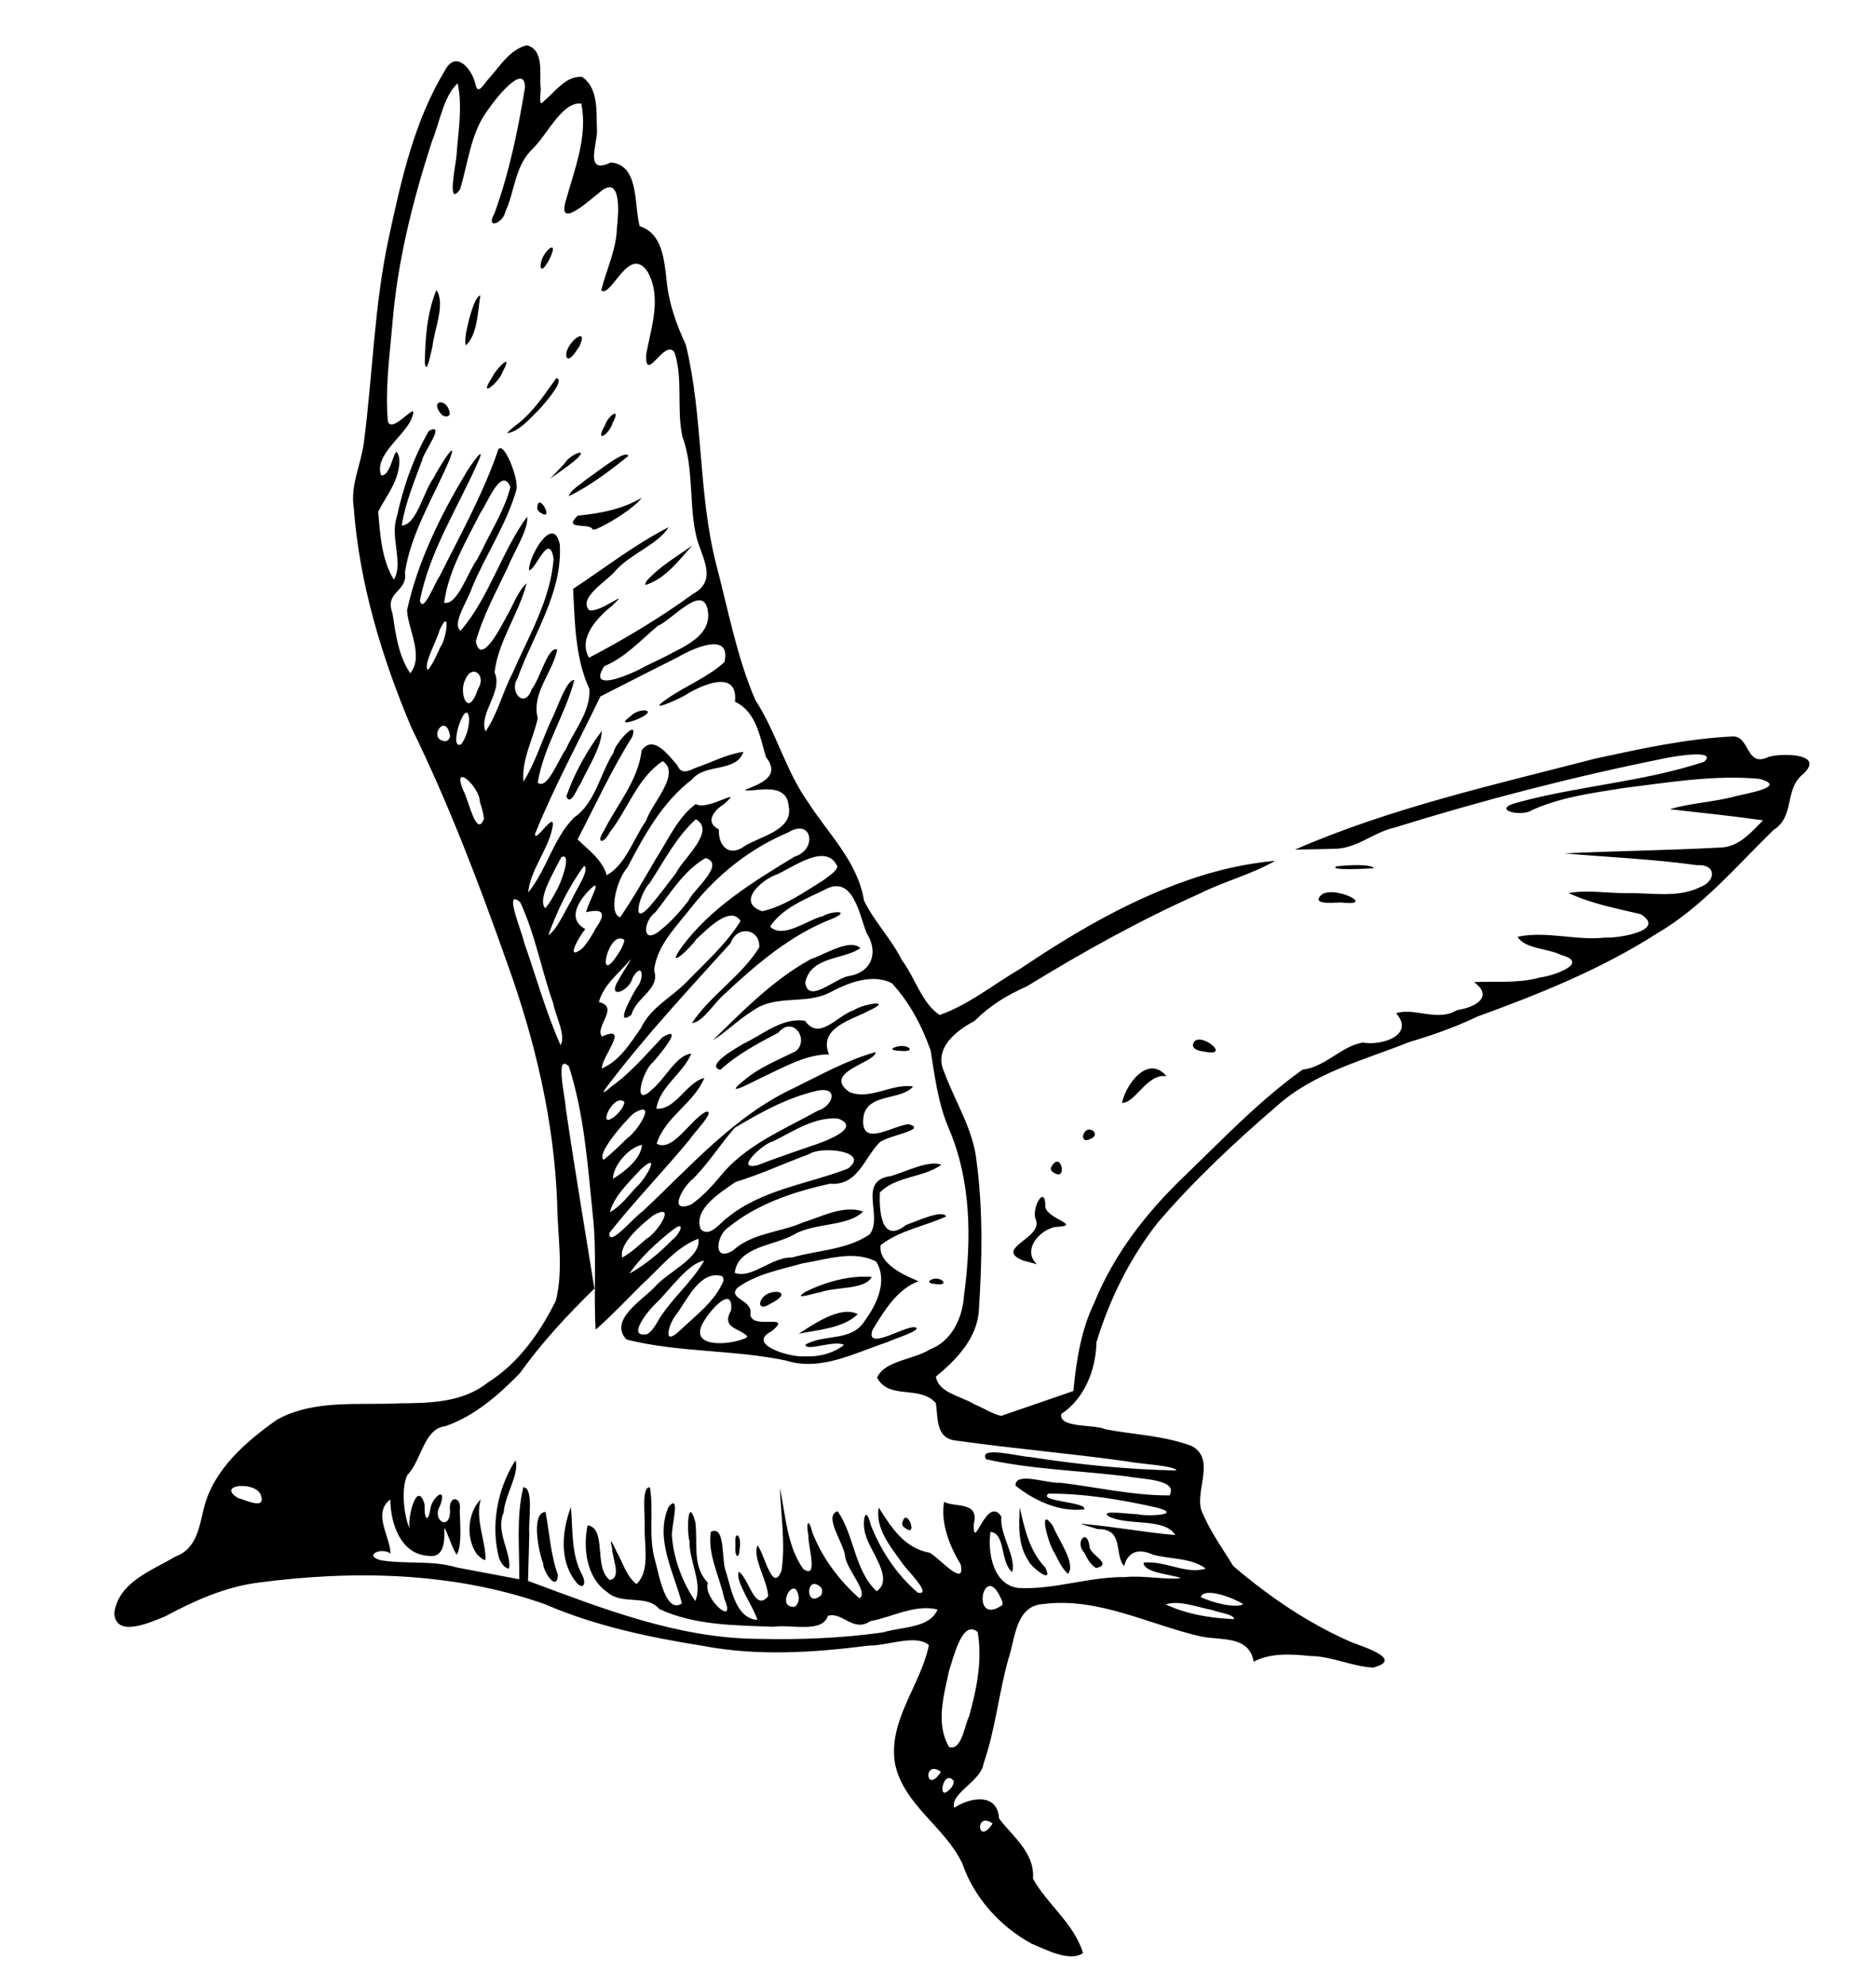 <?xml version="1.0" encoding="UTF-8" standalone="no"?>
<!-- Created with Inkscape (http://www.inkscape.org/) -->
<svg
   xmlns:svg="http://www.w3.org/2000/svg"
   xmlns="http://www.w3.org/2000/svg"
   version="1.0"
   width="384.657"
   height="407.067"
   id="svg2">
  <defs
     id="defs4" />
  <g
     transform="translate(-20.584,-15.658)"
     id="layer1">
    <path
       d="M 232.055,414.082 C 225.582,410.52 220.303,404.674 217.895,397.649 C 214.334,390.148 205.913,385.702 204.109,377.281 C 202.601,368.402 209.349,361.182 211.045,352.912 C 208.452,350.575 202.551,353.051 198.692,353.004 C 187.477,354.431 176.045,355.198 164.86,353.081 C 153.744,351.308 142.613,348.985 132.246,344.484 C 113.466,337.892 93.057,337.507 73.496,340.093 C 66.694,340.978 60.407,343.805 54.426,347.019 C 51.524,348.183 44.272,351.536 44.02,346.331 C 44.875,339.937 51.784,337.612 56.589,334.724 C 60.877,333.175 61.438,328.694 62.382,324.842 C 64.347,316.906 70.985,311.196 77.393,306.677 C 85.05,302.463 94.144,303.766 102.536,303.335 C 108.745,303.289 115.458,303.173 120.565,299.103 C 126.861,295.161 131.317,288.85 134.551,282.298 C 136.186,275.773 134.893,268.952 134.828,262.31 C 134.215,245.498 130.302,229 124.619,213.218 C 118.805,196.762 112.591,180.414 104.899,164.732 C 98.879,150.431 94.283,135.31 93.121,119.778 C 92.402,115.181 94.534,111.03 95.163,106.611 C 97.023,92.45 97.302,78.086 100.366,64.087 C 102.877,52.448 105.536,40.463 111.773,30.172 C 114.027,25.805 117.283,29.729 118.022,32.719 C 118.514,35.469 119.731,32.896 120.742,31.844 C 123.084,29.275 125.041,25.814 128.614,24.94 C 132.085,25.822 131.23,30.486 131.399,33.317 C 131.688,34.244 130.692,38.139 132.162,36.336 C 134.494,34.403 136.602,31.171 139.936,31.425 C 143.448,33.782 142.813,38.968 142.995,42.721 C 142.913,45.55 140.505,51.509 145.82,48.965 C 151.745,49.438 150.551,57.815 151.752,62.047 C 156.374,63.472 156.754,68.816 157.273,73.182 C 157.699,77.778 159.251,82.148 161.191,86.281 C 164.797,100.99 163.679,116.426 167.376,131.134 C 169.858,140.52 171.612,150.191 175.451,159.148 C 179.761,165.74 181.653,173.609 186.243,180.064 C 190.407,186.585 196.468,192.309 197.738,200.268 C 199.816,204.562 203.355,208.12 205.502,212.474 C 208.199,216.024 209.627,221.388 213.264,223.726 C 219.208,221.62 224.227,217.504 229.638,214.338 C 240.461,207.071 251.778,200.366 264.15,196.083 C 269.926,194.052 275.974,192.664 282.066,192.115 C 277.144,194.945 271.47,196.356 266.379,198.933 C 254.197,204.366 242.53,210.86 231.172,217.834 C 226.92,219.742 223.625,221.743 220.381,224.967 C 216.59,226.964 211.959,230.558 214.181,235.422 C 216.442,241.591 220.22,247.269 220.851,253.973 C 222.161,263.959 221.949,274.106 221.3,284.133 C 221.012,289.941 216.695,294.39 212.485,297.852 C 212.997,301.218 217.708,301.861 220.33,303.512 C 222.182,304.237 224.004,305.513 225.873,305.907 C 230.803,304.209 235.733,302.512 240.664,300.814 C 241.276,294.605 242.22,288.365 244.966,282.687 C 248.996,272.761 255.66,264.212 263.347,256.848 C 271.195,249.288 278.761,241.297 287.65,234.936 C 292.377,234.4 295.561,230.112 300.004,229.379 C 303.887,230.077 310.765,227.884 306.853,223.374 C 310.594,222.122 315.31,225.205 319.357,222.722 C 323.445,222.11 326.765,219.834 322.809,216.981 C 327.303,216.785 331.903,217.281 336.326,216.039 C 338.906,215.774 346.823,213.071 340.673,211.423 C 337.914,210.031 333.28,210.209 331.741,207.695 C 337.647,206.436 343.728,208.535 349.718,207.857 C 352.409,208.018 362.387,206.44 357,203.057 C 352.02,201.883 346.87,200.911 342.21,198.729 C 345.983,198.044 350.181,198.774 354.119,198.751 C 359.097,198.631 364.528,199.819 369.167,197.52 C 372.506,196.297 372.538,192.731 368.523,193.017 C 359.504,191.759 350.389,191.382 341.32,190.602 C 351.993,190.088 362.688,189.974 373.351,189.401 C 377.151,189.281 379.63,186.297 382.085,183.82 C 375.733,182.919 369.343,182.266 362.975,181.547 C 367.073,180.293 372.039,180.08 376.406,178.895 C 378.485,178.335 387.386,176.947 381.336,175.317 C 371.922,174.462 362.467,176.096 353.138,177.248 C 346.874,178.263 340.456,179.101 334.64,181.765 C 332.51,183.193 326.239,181.646 331.495,180.235 C 344.176,176.732 357.498,175.97 370.007,171.819 C 372.917,169.175 363.559,170.722 361.665,171.162 C 343.077,174.909 324.68,179.664 306.575,185.297 C 302.086,186.279 298.612,189.819 293.841,189.653 C 291.268,189.767 288.69,189.762 286.114,189.822 C 305.852,181.234 326.953,176.55 347.706,171.158 C 356.97,169.169 366.302,167.09 375.79,166.629 C 379.436,166.435 378.514,173.065 383.114,170.853 C 385.735,169.977 395.12,170.046 390.193,174.423 C 386.388,177.559 388.687,183 384.179,185.843 C 376.581,193.253 369.633,201.565 360.365,206.995 C 348.915,214.324 336.255,219.42 323.527,224.041 C 319.028,226.2 314.349,227.849 309.575,229.262 C 300.201,233.015 289.992,235.52 282.302,242.46 C 273.691,249.868 265.342,257.674 257.956,266.316 C 252.257,273.549 248.097,281.997 245.406,290.779 C 245.289,296.411 243.015,302.308 238.189,305.527 C 237.638,308.476 244.941,307.574 247.236,308.655 C 253.139,309.778 259.298,309.948 264.957,312.09 C 269.84,314.799 265.703,320.884 266.866,325.121 C 268.46,329.234 271.2,332.977 273.439,336.671 C 280.723,342.917 288.805,348.422 297.617,352.27 C 299.991,353.222 308.616,355.815 302.133,357.506 C 297.782,357.281 293.676,355.167 289.231,355.132 C 285.34,354.723 281.078,354.476 277.639,356.294 C 276.687,350.93 271.093,351.952 266.977,351.16 C 256.269,348.749 245.859,343.05 234.6,344.465 C 228.776,344.742 228.774,351.55 227.348,355.734 C 225.354,362.794 224.682,370.196 222.27,377.127 C 221.804,380.807 215.249,383.356 216.264,386.239 C 219.432,384.129 225.078,383.051 225.433,388.43 C 228.075,392.031 232.823,395.401 232.386,400.801 C 235.393,406.121 240.834,410.019 242.65,416.021 C 239.936,417.981 234.842,415.223 232.055,414.082 z M 224.108,389.472 C 220.388,386.799 220.976,394.32 224.108,389.472 z M 216.162,380.785 C 213.957,377.849 212.384,386.12 215.773,381.961 L 216.057,381.364 L 216.162,380.785 L 216.162,380.785 z M 213.513,378.877 C 209.792,376.203 210.381,383.724 213.513,378.877 z M 219.272,367.545 C 220.846,361.967 222.047,355.997 221.049,350.215 C 217.865,347.454 216.033,355.69 215.177,358.165 C 214.112,363.184 212.368,369.051 215.192,373.792 C 217.789,374.638 218.349,369.256 219.272,367.545 z M 201.668,350.286 C 205.267,349.138 211.288,349.482 212.812,345.597 C 208.243,344.464 203.526,347.146 199.028,348.001 C 195.456,350.37 193.391,346.004 190.332,346.896 C 189.22,350.545 182.605,348.582 179.136,349.138 C 171.284,348.827 163.032,348.885 155.769,345.503 C 153.242,342.426 148.189,344.766 145.119,342.062 C 140.826,339.139 140.09,333.057 141.064,328.357 C 145.085,328.899 142.228,337.057 145.624,339.557 C 148.122,339.06 146.095,335.078 146.097,333.103 C 145.372,330.116 146.345,332.366 147.072,333.857 C 148.324,336.055 149.073,338.872 151.083,340.377 C 153.854,337.866 152.744,332.818 152.751,328.837 C 152.953,326.716 151.973,320.403 153.843,320.549 C 154.675,325.518 153.46,330.659 154.916,335.589 C 155.675,338.341 157.05,346.593 160.399,344.357 C 158.782,337.975 154.788,331.156 157.669,324.542 C 160.333,321.52 158.049,329.097 158.376,330.712 C 158.708,335.257 160.606,340.224 163.134,343.858 C 164.759,340.27 161.836,335.688 161.981,331.637 C 161.338,329.663 161.601,322.066 163.156,327.663 C 163.714,332.057 162.432,336.667 165.724,340.122 C 164.596,343.249 171.751,349.55 169.079,343.336 C 168.15,338.836 165.61,334.294 166.336,329.673 C 169.452,328.177 168.428,335.729 169.447,337.894 C 170.531,341.437 171.45,347.421 175.882,347.735 C 175.102,345.011 171.255,339.821 172.056,337.84 C 174.175,339.201 175.329,346.282 178.09,342.86 C 177.912,339.54 174.839,335.064 175.894,332.472 C 177.286,333.934 178.958,342.534 180.832,337.616 C 181.657,331.994 180.701,326.318 180.49,320.68 C 181.683,326.273 181.892,332.384 185.221,337.223 C 188.557,339.748 186.171,332.355 186.349,330.467 C 185.782,327.753 186.369,326.645 187.156,329.816 C 189.161,334.995 192.658,339.664 196.813,343.316 C 198.77,342.004 194.052,337.35 193.855,334.543 C 193.51,331.903 189.357,326.321 192.344,325.461 C 195.822,330.496 195.733,337.534 200.327,341.862 C 204.028,339.367 198.909,333.645 198.063,330.253 C 197.277,328.088 197.931,323.523 199.136,328.283 C 201.192,333.548 204.465,338.492 208.782,342.158 C 211.877,342.746 206.624,337.586 205.758,336.342 C 203.361,332.96 199.984,329.059 200.757,324.699 C 203.267,328.628 205.923,333.008 211.186,333.964 C 212.941,334.792 218.633,341.432 217.565,336.362 C 215.282,332.596 213.442,327.982 214.15,323.542 C 216.532,324.752 221.463,323.347 220.234,328.14 C 220.118,334.183 222.864,321.963 225.898,326.545 C 225.562,330.402 228.95,334.594 228.144,337.936 C 225.608,335.956 226.833,329.982 223.67,329.691 C 223.07,333.914 224.189,340.577 229.41,341.189 C 236.783,341.583 243.909,338.847 251.293,338.958 C 254.884,338.544 260.251,339.624 262.721,339.146 C 260.468,338.331 255.178,338.096 255.047,336.001 C 259.307,335.461 263.793,338.506 267.814,337.212 C 264.819,334.949 260.552,335.338 257,334.355 C 253.986,332.98 251.824,333.791 251.078,336.701 C 248.934,334.327 251.219,329.011 245.614,329.119 C 244.837,328.796 240.655,327.758 243.03,328.096 C 249.234,328.636 255.38,329.817 261.569,330.334 C 259.345,326.72 251.998,328.517 247.948,326.535 C 245.726,325.043 252.486,326.11 253.797,326.062 C 255.869,326.587 263.586,326.173 257.546,324.661 C 250.351,323.04 242.98,321.827 235.589,321.845 C 233.189,323.465 243.526,323.502 242.916,325.07 C 237.82,325.675 232.693,323.321 228.804,320.198 C 228.692,317.208 235.631,319.897 237.989,319.61 C 245.437,320.505 252.859,322.246 260.378,322.212 C 262.32,318.852 254.314,318.882 251.844,318.337 C 242.165,317.122 232.331,316.911 222.782,314.804 C 221.017,311.966 229.514,314.239 231.822,314.342 C 241.741,315.891 251.775,316.901 261.813,317.102 C 261.351,316.068 254.371,315.799 251.478,315.208 C 239.966,313.593 228.357,312.632 216.859,310.999 C 212.234,310.67 213.002,306.155 212.451,303.253 C 209.034,299.523 202.863,302.707 200.417,298.061 C 201.973,294.544 207.917,294.401 211.181,292.319 C 215.793,290.597 217.969,285.747 218.262,281.11 C 219.808,269.645 219.725,257.613 215.059,246.823 C 212.917,241.77 212.255,236.337 211.406,231.006 C 209.638,225.998 207.058,221.095 203.434,217.196 C 199.393,215.161 194.414,217.147 190.695,219.136 C 185.71,221.682 179.557,219.43 174.912,222.881 C 172.044,224.603 169.364,227.336 166.741,228.922 C 172.922,222.835 179.167,216.491 186.826,212.278 C 189.741,211.3 194.905,207.957 196.99,210.038 C 193.549,212.418 186.836,211.661 185.7,217.036 C 186.227,221.75 192.082,215.897 194.865,215.711 C 199.613,214.745 200.666,210.631 198.228,206.838 C 196.785,203.101 195.443,194.828 189.685,198.047 C 185.694,200.014 181.003,201.771 178.483,205.61 C 181.127,208.238 186.056,204.234 189.311,203.461 C 191.078,202.378 195.291,202.238 191.304,203.961 C 182.769,207.242 175.626,213.343 169.035,219.531 C 167.04,221.233 164.601,225.299 162.456,225.38 C 166.326,219.592 172.593,215.785 176.256,209.872 C 176.486,206.019 171.722,205.245 170.411,208.971 C 161.886,218.395 153.182,227.721 145.474,237.833 C 143.976,239.763 143.902,240.188 145.889,238.434 C 149.903,235.609 153.04,231.813 156.4,228.304 C 161.211,225.458 155.612,232.155 154.491,233.385 C 152.453,234.887 149.915,243.289 154.429,238.869 C 157.02,236.685 159.321,231.902 162.319,231.651 C 160.604,235.79 155.848,238.366 155.161,242.94 C 159.104,243.258 161.342,237.514 164.998,236.63 C 162.889,241.829 156.917,244.636 155.23,250.112 C 158.507,251.919 162.069,245.276 165.24,243.598 C 167.623,243.066 162.757,247.991 162.08,249.143 C 156.718,255.675 150.789,261.747 145.557,268.373 C 145.219,271.674 150.689,265.028 152.263,264.051 C 162.032,254.941 171.009,244.475 183.347,238.708 C 188.813,236.02 194.222,232.988 200.104,231.334 C 200.279,233.465 188.934,235.442 194.774,239.541 C 199.097,241.24 203.426,237.678 207.82,238.392 C 205.281,241.292 198.745,239.733 197.669,244.312 C 196.639,251.275 203.428,246.455 206.873,246.111 C 211.203,247.239 202.029,248.52 200.826,249.964 C 197.734,253.16 196.405,258.793 190.746,258.313 C 183.395,259.943 175.869,262.416 169.968,267.241 C 167.492,268.729 166.612,274.589 170.843,272.02 C 174.911,268.348 180.41,268.365 185.189,266.269 C 189.089,265.069 193.527,262.617 197.549,264.009 C 194.493,267.177 187.559,266.23 183.277,268.796 C 179.372,271.004 171.84,271.206 171.238,276.586 C 174.641,277.911 178.866,273.28 182.998,273.438 C 188.277,271.91 194.272,271.889 198.901,268.691 C 201.754,264.991 196.231,257.651 203.272,256.748 C 206.421,255.823 211.025,253.418 213.616,254.43 C 209.806,257.147 204.23,256.727 200.979,260.137 C 200.835,263.743 201.246,270.803 206.338,266.792 C 208.503,266.009 213.914,263.512 214.574,265.033 C 210.144,267.048 205.052,267.869 201.141,270.908 C 200.54,275.203 207.652,277.723 208.916,278.299 C 204.491,279.967 201.875,284.39 199.515,288.232 C 197.855,292.773 205.94,287.505 208.142,287.726 C 210.163,288.236 203.621,290.189 202.495,290.807 C 195.865,292.972 188.889,296.831 181.765,294.569 C 170.97,292.292 159.742,292.962 149.04,290.252 C 145.318,286.296 152.312,282.183 154.852,279.464 C 157.496,276.385 164.522,273.415 163.765,269.595 C 159.083,271.386 155.861,275.662 152.227,278.961 C 149.083,282.078 146.046,285.32 142.712,288.232 C 142.242,280.329 143.019,272.364 142.101,264.463 C 141.079,254.339 140.352,244.009 137.232,234.271 C 134.271,231.357 136.533,240.761 136.59,242.819 C 138.389,255.176 140.488,267.487 142.463,279.816 C 136.953,285.196 131.691,290.842 127.21,297.117 C 122.864,301.596 117.907,305.954 111.921,308.009 C 107.394,308.57 107.088,314.996 104.093,318.053 C 102.621,321.176 103.645,327.288 104.577,328.921 C 104.1,326.76 106.097,318.822 107.648,324.043 C 107.507,326.708 108.276,328.354 108.853,324.845 C 109.285,322.411 112.343,320.196 110.82,324.322 C 109.012,327.323 112.899,329.679 112.857,325.316 C 112.455,322.181 115.31,322.227 114.849,325.3 C 114.913,328.079 115.339,332.607 114.23,334.351 C 113.193,332.954 112.315,329.613 111.693,328.889 C 111.723,331.291 111.871,335.181 108.296,334.587 C 102.66,334.206 100.618,327.8 100.625,323.034 C 96.874,325.851 100.631,330.679 100.647,334.131 C 98.807,332.749 95.011,334.51 98.641,335.499 C 103.818,336.356 109.171,335.45 114.272,336.991 C 118.526,337.801 122.783,338.595 127.039,339.397 C 127.148,333.111 126.374,326.695 127.89,320.532 C 130.108,320.669 128.871,327.333 129.112,330.063 C 129.026,333.286 128.94,336.51 128.854,339.733 C 144.083,345.386 159.589,351.532 176.08,351.617 C 184.619,351.823 193.205,351.479 201.668,350.286 z M 138.401,339.585 C 135.22,335.283 135.881,329.295 137.635,324.606 C 138.08,329.26 137.63,334.255 139.963,338.519 C 140.981,340.576 139.965,341.851 138.401,339.585 z M 131.976,336.242 C 130.898,333.376 129.485,325.748 132.442,325.602 C 133.251,329.907 133.474,334.353 134.985,338.506 C 134.776,342.25 131.871,337.57 131.976,336.242 z M 231.468,335.616 C 229.26,332.374 229.493,328.378 229.677,324.653 C 230.639,329.035 231.682,333.613 234.887,336.973 C 236.847,340.899 231.649,336.554 231.468,335.616 z M 236.841,334.055 C 235.658,332.635 233.223,323.857 236.463,328.461 C 237.563,331.265 241.302,336.236 239.555,338.297 C 238.306,337.15 237.597,335.544 236.841,334.055 z M 122.932,335.141 C 121.133,328.415 122.54,320.871 126.262,315.025 C 127.195,317.613 124.074,322.231 123.863,325.689 C 122.104,329.642 125.502,333.966 124.965,337.236 C 123.921,337.083 123.316,336.01 122.932,335.141 z M 242.891,333.924 C 240.897,331.849 243.453,328.78 243.975,332.6 C 243.847,334.318 248.999,336.328 245.322,337.097 C 244.16,336.379 243.466,335.119 242.891,333.924 z M 118.397,334.3 C 116.078,331.077 116.379,325.867 119.161,323.002 C 117.958,327.023 120.201,331.6 120.147,335.451 C 119.401,335.436 118.925,334.696 118.397,334.3 z M 171.39,332.6 C 171.03,328.901 172.77,330.38 172.234,333.192 C 172.092,335.792 171.117,334.416 171.39,332.6 z M 205.566,327.965 C 206.426,323.897 209.301,331.846 205.677,328.479 L 205.566,327.965 L 205.566,327.965 z M 211.223,278.161 C 213.253,276.791 215.987,279.526 212.039,278.834 C 211.862,278.843 210.729,278.651 211.223,278.161 z M 173.118,237.142 C 176.266,234.453 180.151,232.95 183.788,231.123 C 186.619,228.663 183.11,223.766 180.148,227.373 C 175.977,229.549 171.758,231.787 168.276,234.985 C 165.122,234.08 171.481,230.546 173.029,229.612 C 176.999,227.742 181.037,224.154 185.653,224.926 C 188.623,229.158 192.263,223.783 195.656,222.737 C 197.586,221.422 203.839,220.474 198.868,222.786 C 195.199,224.79 188.328,226.276 190.562,231.82 C 186.134,231.752 181.706,234.216 177.641,236.132 C 176.328,236.689 167.89,241.328 173.118,237.142 z M 203.911,230.405 C 206.664,229.267 209.002,231.547 204.935,231.059 C 204.6,231.068 202.754,230.904 203.911,230.405 z M 269.193,345.713 C 266.137,345.16 262.479,343.625 259.606,344.548 C 263.92,346.595 268.87,347.382 273.629,347.573 C 273.631,346.559 270.272,346.206 269.193,345.713 z M 184.376,343.195 C 183.676,337.9 179.365,345.45 183.565,345.025 C 184.153,344.624 184.369,343.87 184.376,343.195 z M 225.337,342.354 C 221.98,336.549 219.747,349.085 226.117,344.689 C 226.299,343.846 225.628,343.083 225.337,342.354 z M 275.499,344.479 C 273.422,343.215 267.633,340.952 266.777,343.025 C 268.906,344.174 274.208,345.46 275.499,344.479 z M 188.941,341.096 C 185.806,338.075 185.563,345.538 188.888,342.725 C 189.227,342.257 189.253,341.586 188.941,341.096 z M 74.124,322.336 C 73.422,319.205 64.693,319.869 69.375,322.745 C 70.463,322.931 75.068,325.343 74.124,322.336 z M 193.647,291.353 C 191.648,290.295 185.74,292.808 185.744,291.298 C 189.647,289.043 195.284,290.785 197.94,286.34 C 200.381,283.049 202.668,278.137 200.225,274.272 C 195.596,271.85 189.958,273.88 185.087,274.655 C 180.57,275.951 175.66,276.81 171.809,279.636 C 169.6,281.943 175.083,282.05 174.432,285.142 C 174.819,288.384 183.295,284.743 178.865,288.515 C 173.334,291.279 182.798,293.983 185.534,293.7 C 188.354,293.855 191.438,293.126 193.647,291.353 z M 184.376,289.054 C 187.634,286.948 193.011,283.272 196.454,285.051 C 193.485,287.98 188.065,288.299 184.376,289.054 L 184.376,289.054 z M 176.429,282.904 C 176.826,279.489 184.074,279.919 179.018,282.664 C 178.413,282.972 176.609,284.264 176.429,282.904 z M 185.815,280.432 C 189.959,278.425 194.728,277.067 199.344,277.418 C 197.883,280.135 191.926,279.382 188.7,280.59 C 188.127,280.553 182.565,282.458 185.815,280.432 z M 168.629,277.253 C 164.187,275.994 161.577,281.94 159.342,284.996 C 157.805,286.746 156.146,292.007 159.95,288.442 C 163.207,285.354 167.159,282.464 168.928,278.233 L 168.891,277.683 L 168.629,277.253 L 168.629,277.253 z M 173.78,289.556 C 172.156,287.857 168.401,287.99 170.492,284.256 C 171.037,278.235 164.895,285.565 164.263,287.871 C 162.915,292.253 171.333,291.156 173.681,289.845 L 173.78,289.556 L 173.78,289.556 z M 155.301,286.79 C 157.933,282.108 162.346,278.721 164.979,274.072 C 161.624,274.657 158.054,279.98 155.117,282.791 C 153.659,284.086 148.786,290.073 153.342,289.126 C 154.188,288.537 154.815,287.687 155.301,286.79 z M 158.424,269.833 C 160.035,268.644 161.339,265.524 158.402,267.88 C 155.155,270.426 151.907,273.446 149.619,276.756 C 152.885,274.955 155.812,272.488 158.424,269.833 z M 153.201,269.557 C 155.248,268.507 159.59,261.931 154.515,264.814 C 151.975,266.776 147.452,270.662 148.158,273.453 C 150.041,272.455 151.577,270.915 153.201,269.557 z M 169.734,265.272 C 176.773,259.498 186.167,258.412 194.423,255.229 C 199.225,251.657 188.976,250.494 186.452,252.269 C 181.415,254.104 176.537,256.404 171.403,257.96 C 168.397,260.069 162.684,263.481 164.246,267.595 C 166.031,269.564 168.318,266.216 169.734,265.272 z M 151.088,258.982 C 152.788,257.612 156.409,251.359 151.981,255.353 C 149.6,257.962 146.462,260.886 145.631,264.149 C 147.85,262.973 149.391,260.78 151.088,258.982 z M 168.086,257.015 C 173.258,250.445 181.181,247.305 188.256,243.35 C 191.3,242.466 192.73,238.388 188.233,239.228 C 182.164,240.596 176.559,243.679 171.245,246.849 C 168.306,250.153 165.871,254.149 162.638,257.354 C 160.675,258.819 157.39,264.511 162.275,262.59 C 164.501,261.071 166.346,259.053 168.086,257.015 z M 152.221,250.338 C 149.442,250.886 146.238,254.712 146.276,257.299 C 148.654,255.883 152.016,253.215 152.221,250.338 z M 186.675,250.665 C 188.846,249.989 197.707,246.947 192.434,244.97 C 187.599,244.531 183.223,247.609 179.033,249.651 C 177.041,250.049 170.975,255.725 175.917,254.518 C 179.47,253.144 183.077,251.912 186.675,250.665 z M 149.19,248.985 C 151.16,247.759 155.64,240.8 150.472,243.911 C 148.402,245.822 142.783,252.314 144.354,253.417 C 146.069,252.057 147.635,250.521 149.19,248.985 z M 148.616,241.553 C 146.3,239.462 142.501,248.148 147.029,244.168 C 147.731,243.44 148.485,242.6 148.616,241.553 z M 152.016,226.392 C 153.965,222.263 157.983,220.281 161.095,217.23 C 165.031,213.152 169.429,209.295 172.427,204.462 C 170.317,201.109 165.448,206.306 163.341,208.207 C 162,210.24 156.909,214.747 160.293,209.886 C 166.273,201.756 175.029,196.413 183.508,191.262 C 188.241,189.833 187.11,183.248 182.176,186.32 C 174.392,189.575 167.653,194.959 162.427,201.551 C 159.389,205.498 155.265,209.377 154.702,214.567 C 156.008,218.468 151.01,220.037 150.056,223.687 C 146.396,226.404 150.322,219.46 151.168,218.089 C 152.717,216.407 152.443,212.524 150.313,216.059 C 149.704,218.885 144.791,220.771 147.446,216.484 C 148.097,215.253 149.771,212.791 149.932,212.271 C 147.625,215.088 144.351,217.443 143.379,221.074 C 147.736,222.071 142.421,226.195 144.013,228.135 C 149.938,225.531 143.814,232.461 143.994,234.686 C 147.624,233.155 149.836,229.493 152.016,226.392 z M 134.015,221.326 C 131.575,214.476 130.328,207.189 127.235,200.59 C 123.733,197.624 127.618,206.66 128.042,208.822 C 130.496,215.85 132.499,223.093 135.513,229.892 C 136.732,228.085 134.416,223.694 134.015,221.326 z M 148.616,208.351 C 145.462,206.058 142.889,217.343 146.672,212.156 C 147.483,210.998 148.368,209.773 148.616,208.351 z M 142.8,205.841 C 145.101,202.623 143.964,201.907 140.783,202.66 C 140.918,201.101 144.82,194.569 141.16,198.389 C 138.956,200.755 136.994,204.197 140.602,206.106 C 139.496,207.375 136.223,212.951 139.967,210.099 C 141.109,208.825 142.007,207.351 142.8,205.841 z M 137.794,200.158 C 138.482,198.351 141.653,193.874 140.349,193.15 C 137.177,197.444 134.805,202.373 133.012,207.388 C 134.906,206.126 136.384,202.37 137.794,200.158 z M 161.699,200.367 C 162.775,197.96 169.469,192.826 165.266,191.549 C 160.856,194.066 158.084,198.712 154.995,202.639 C 152.357,204.553 152.133,209.656 156.072,206.28 C 158.216,204.589 160.023,202.509 161.699,200.367 z M 155.109,191.649 C 157.601,187.819 159.503,183.236 163.263,180.474 C 165.58,182.024 173.423,176.609 169.045,180.48 C 166.973,181.773 165.016,184.242 167.996,185.695 C 167.799,189.061 170.118,191.452 173.273,189.097 C 176.562,187.034 183.426,185.819 182.269,180.793 C 181.84,175.485 174.324,178.287 173.32,177.605 C 176.571,176.275 180.753,174.828 177.621,170.815 C 176.348,166.435 175.561,161.497 171.286,159.515 C 171.968,152.675 164.386,156.088 161.103,158.157 C 159.647,159.062 152.747,162.072 157.327,158.932 C 161.144,156.247 165.661,154.552 169.121,151.389 C 170.633,144.929 162.454,148.643 159.525,150.409 C 154.22,153.033 148.965,155.756 143.685,158.429 C 139.197,167.789 134.197,176.925 130.313,186.556 C 130.073,189.016 135.058,180.602 133.716,185.964 C 132.602,190.349 129.313,194.121 128.882,198.614 C 132.707,193.962 133.995,187.528 138.33,183.218 C 142.632,180.306 143.647,174.205 146.395,169.918 C 146.549,168.18 151.631,162.635 150.217,166.716 C 145.983,173.439 142.675,180.689 139.011,187.73 C 141.279,189.924 144.096,191.948 144.983,195.071 C 148.888,192.935 150.511,187.51 153.095,183.831 C 154.152,180.417 160.307,174.298 156.473,171.691 C 151.285,175.098 149.328,181.53 145.614,186.277 C 144.408,188.659 142.621,188.724 144.446,185.893 C 147.161,180.516 151.422,175.673 152.149,169.504 C 154.511,166.107 157.702,170.516 159.463,172.548 C 160.309,174.578 161.901,173.641 163.423,172.98 C 166.61,171.913 169.68,170.218 173.015,169.792 C 171.49,174.098 165.208,172.071 162.473,175.446 C 156.402,180.075 152.698,186.848 149.234,193.475 C 147.137,195.779 145.203,202.861 147.739,203.698 C 150.4,199.813 152.727,195.708 155.109,191.649 z M 136.696,178.923 C 138.369,174.132 140.927,169.545 143.976,165.493 C 143.866,168.966 141.139,173.027 139.532,176.487 C 138.916,177.164 137.633,181.068 136.696,178.923 z M 149.941,162.412 C 151.71,160.622 155.682,161.088 151.714,162.91 C 151.172,163.205 146.609,164.915 149.941,162.412 z M 159.143,194.694 C 160.65,191.662 167.477,186.006 163.262,183.602 C 159.261,187.21 156.711,192.243 153.77,196.729 C 152.027,198.271 149.683,205.906 153.671,201.637 C 155.599,199.408 157.353,197.035 159.143,194.694 z M 192.306,193.346 C 190.12,188.269 183.393,193.327 179.962,194.875 C 176.83,195.905 171.398,200.626 176.878,202.456 C 181.477,201.413 185.487,198.531 189.452,196.074 C 190.449,195.26 191.788,194.58 192.306,193.346 z M 134.676,198.237 C 135.524,196.926 138.008,190.215 135.683,191.377 C 134.272,194.17 130.66,200.024 132.376,201.836 C 133.317,200.761 134.004,199.489 134.676,198.237 z M 118.971,180.035 C 118.972,176.89 113.04,171.658 115.605,177.778 C 116.643,179.473 118.236,187.581 119.817,183.521 C 119.695,182.327 119.357,181.167 118.971,180.035 z M 133.562,163.405 C 134.801,161.132 136.673,154.901 138.346,155.066 C 136.457,162.282 132.047,168.684 130.841,176.111 C 132.789,177.686 135.1,171.285 136.571,169.322 C 138.341,165.327 141.663,161.519 141.449,156.953 C 138.493,150.509 138.466,143.328 138.089,136.376 C 144.583,132.109 150.747,127.258 157.685,123.732 C 155.566,127.205 149.963,129.145 146.9,132.533 C 145.231,134.7 139.057,138.12 141.365,140.732 C 143.453,141.495 150.188,135.924 146.215,139.711 C 143.168,142.181 139,146.355 141.356,150.492 C 148.761,146.628 155.97,142.276 162.739,137.371 C 168.143,134.4 163.97,129.233 163.223,125.007 C 161.852,118.443 162.833,111.471 160.496,105.114 C 159.267,99.435 160.689,93.431 158.881,87.875 C 156.837,84.957 152.788,94.667 153.092,88.225 C 154.105,82.766 156.292,76.703 153.415,71.44 C 149.565,65.557 146.003,76.728 143.847,75.204 C 144.925,70.908 146.978,66.822 147.087,62.287 C 147.417,59.442 148.125,50.914 143.336,55.256 C 141.403,56.723 134.633,63.023 136.661,56.588 C 138.433,50.216 141.125,43.592 139.777,36.886 C 135.897,36.418 132.79,43.259 129.879,46.077 C 126.123,49.596 126.216,54.679 124.212,59.038 C 123.823,61.328 120.021,62.914 121.975,59.392 C 125.01,51.063 126.803,42.293 128.235,33.554 C 128.122,28.348 122.036,36.089 120.76,38.011 C 117.061,42.769 116.628,48.932 114.907,54.481 C 112.065,58.425 114.12,49.078 114.193,47.473 C 114.535,42.602 115.466,37.555 114.422,32.741 C 111.487,35.433 110.772,40.715 109.166,44.589 C 105.218,56.78 102.057,69.279 101.037,82.087 C 100.462,88.732 99.517,95.438 100.12,102.108 C 101.211,104.826 107.122,96.425 104.799,101.872 C 103.014,105.382 97.251,109.172 98.738,113.108 C 101.136,113.345 101.442,105.232 102.467,109.667 C 102.679,113.966 99.716,117.385 98.13,120.551 C 98.534,125.256 98.818,130.376 101.337,134.479 C 103.378,131.204 100.538,125.81 101.921,121.729 C 103.241,115.557 105.356,109.427 108.542,103.964 C 112.105,102.196 107.426,108.322 107.158,109.942 C 105.555,114.341 103.678,118.745 102.954,123.383 C 105.991,123.318 107.418,116.399 109.493,113.634 C 110.091,112.265 114.857,104.517 112.753,109.907 C 109.528,117.519 104.892,124.74 103.605,133.021 C 104.245,136.989 99.373,136.894 101.05,141.348 C 101.704,145.549 102.26,150.098 104.694,153.67 C 107.561,150.181 104.252,144.717 104.044,140.761 C 106.236,130.766 110.854,121.421 116.086,112.685 C 116.717,111.538 120.518,106.072 118.613,110.338 C 114.464,119.714 108.688,128.59 106.68,138.761 C 107.34,141.688 109.842,134.823 110.728,133.778 C 114.883,125.449 119.461,117.235 122.538,108.441 C 123.388,104.655 127.093,113.806 126.461,116.089 C 124.424,123.206 120.131,129.435 117.307,136.254 C 116.597,138.615 113.071,143.708 115.05,144.941 C 120.936,138.017 123.355,128.891 128.656,121.573 C 129.08,123.992 125.928,128.849 124.662,132.021 C 122.32,136.971 119.631,141.846 118.154,147.137 C 119.131,152.331 123.298,144.201 124.337,142.231 C 125.702,139.99 126.754,136.838 128.557,135.226 C 126.975,141.512 122.759,146.989 121.988,153.493 C 123.806,157.454 118.677,161.855 120.133,165.609 C 122.612,162.041 123.61,157.58 125.647,153.716 C 128.949,146.12 133.439,138.686 134.096,130.267 C 133.206,124.322 130.385,132.704 129.048,132.549 C 128.94,129.705 134.078,120.871 135.369,127.308 C 135.925,137.245 129.902,145.769 126.675,154.758 C 124.891,157.469 128.174,161.161 129.595,156.955 C 131.266,154.958 133.014,147.889 134.838,148.848 C 133.863,153.606 129.512,157.768 130.844,162.877 C 129.947,167.107 127.493,171.329 127.915,175.9 C 130.318,172.047 131.678,167.546 133.562,163.405 z M 153.132,134.793 C 155.783,131.797 159.312,129.802 162.523,127.476 C 159.756,130.585 157.017,134.284 152.955,135.576 L 152.875,135.437 L 153.132,134.793 L 153.132,134.793 z M 141.994,124.005 C 141.073,122.879 135.919,124.325 139.034,121.367 C 143.598,120.915 148.158,120.076 152.177,117.694 C 150.667,119.74 146.058,122.687 142.839,124.125 C 142.65,124.136 142.047,124.422 141.994,124.005 z M 130.736,120.03 C 130.739,115.735 134.72,123.235 131.1,120.544 L 130.736,120.03 L 130.736,120.03 z M 140.743,113.974 C 143.08,112.427 148.729,107.697 149.44,109.109 C 145.617,112.191 141.63,115.211 137.216,117.381 C 137.578,116.066 139.62,114.98 140.743,113.974 z M 136.328,110.692 C 137.566,108.578 141.949,107.161 138.217,110.261 C 136.663,111.512 134.997,112.615 133.385,113.79 C 134.366,112.757 135.347,111.725 136.328,110.692 z M 126.588,102.662 C 129.921,100.112 132.213,96.557 134.633,93.21 C 136.652,93.389 132.288,98.357 130.987,99.754 C 129.167,101.556 126.876,104.21 124.553,104.462 C 125.135,103.758 125.885,103.232 126.588,102.662 z M 144.643,102.813 C 145.238,100.868 148.024,98.937 146.239,102.281 C 145.438,104.867 142.411,106.67 144.643,102.813 L 144.643,102.813 z M 111.091,100.605 C 108.477,97.587 112.397,97.107 112.8,100.415 C 112.73,101.314 111.495,101.102 111.091,100.605 z M 121.48,93.043 C 122.123,91.43 125.986,87.515 123.719,91.724 C 122.947,94.128 118.433,97.66 121.48,93.043 L 121.48,93.043 z M 107.692,90.084 C 107.755,85.05 108.14,79.795 110.065,75.116 C 111.979,77.917 109.626,83.14 109.246,86.753 C 109.096,87.163 108.058,92.986 107.692,90.084 z M 136.759,88.906 C 136.017,86.344 141.546,81.973 139.404,86.631 C 138.976,87.175 137.467,89.955 136.759,88.906 z M 116.113,84.106 C 116.529,81.828 117.757,76.562 119.069,76.214 C 118.536,79.561 118.495,84.286 116.093,86.456 C 115.876,85.682 116.042,84.883 116.113,84.106 z M 131.439,70.364 C 131.22,67.528 135.658,63.891 133.222,68.826 C 133.113,69.036 131.696,71.728 131.439,70.364 z M 116.789,163.074 C 116.299,157.885 112.285,169.614 115.145,168.243 C 116.229,166.765 116.718,164.886 116.789,163.074 z M 112.857,166.463 C 111.944,161.373 107.977,167.455 112.047,167.611 C 112.51,167.433 112.864,166.969 112.857,166.463 z M 118.61,156.841 C 120.428,154.026 117.277,151.563 115.93,155.131 C 114.674,157.41 116.433,163.358 118.61,156.841 z M 156.954,150.269 C 160.654,148.248 166.548,146.099 165.719,140.86 C 164.78,135.044 158.324,142.814 155.518,143.915 C 151.891,146.938 148.927,150.333 144.48,152.236 C 140.707,158.06 150.72,153.558 152.942,152.213 C 154.288,151.583 155.626,150.936 156.954,150.269 z M 110.87,148.302 C 112.171,146.7 113,139.859 110.729,144.795 C 110.166,147.013 107.202,152.125 108.346,152.995 C 109.422,151.573 110.165,149.929 110.87,148.302 z M 119.479,128.302 C 121.493,124.082 124.11,120.049 125.237,115.481 C 123.344,111.053 120.404,119.106 119.069,120.828 C 116.114,126.711 112.54,132.598 111.651,139.214 C 114.339,139.888 116.561,132.787 118.414,130.34 C 118.774,129.663 119.128,128.983 119.479,128.302 z M 230.399,274.075 C 224.17,271.581 234.399,269.555 233.004,265.75 C 231.873,263.477 234.999,258.043 234.926,263.128 C 235.42,265.611 242.758,266.901 236.94,267.184 C 233.542,267.866 230.156,271.999 233.21,274.834 C 232.278,274.564 231.337,274.323 230.399,274.075 z M 236.028,255.121 C 238.165,250.742 239.807,258.841 236.133,255.636 L 236.028,255.121 L 236.028,255.121 z M 242.65,248.577 C 243.306,245.48 247.237,248.497 243.46,249.369 C 242.994,249.506 242.583,249.015 242.65,248.577 z M 250.641,241.725 C 251.444,237.941 255.921,231.749 259.78,236.28 C 255.73,235.636 253.399,241.847 250.641,241.725 L 250.641,241.725 z M 265.165,229.957 C 265.661,226.248 273.701,232.509 267.547,231.238 C 266.696,231.114 265.394,230.983 265.165,229.957 z M 291.273,199.347 C 293.382,196.744 303.101,201.444 295.941,200.697 C 295.13,200.487 289.571,201.426 291.273,199.347 z M 294.634,193.249 C 296.879,192.997 301.58,192.709 302.351,193.639 C 301.006,193.742 292.766,194.165 294.634,193.249 z "
       style="fill:black"
       id="path1992" />
  </g>
</svg>
